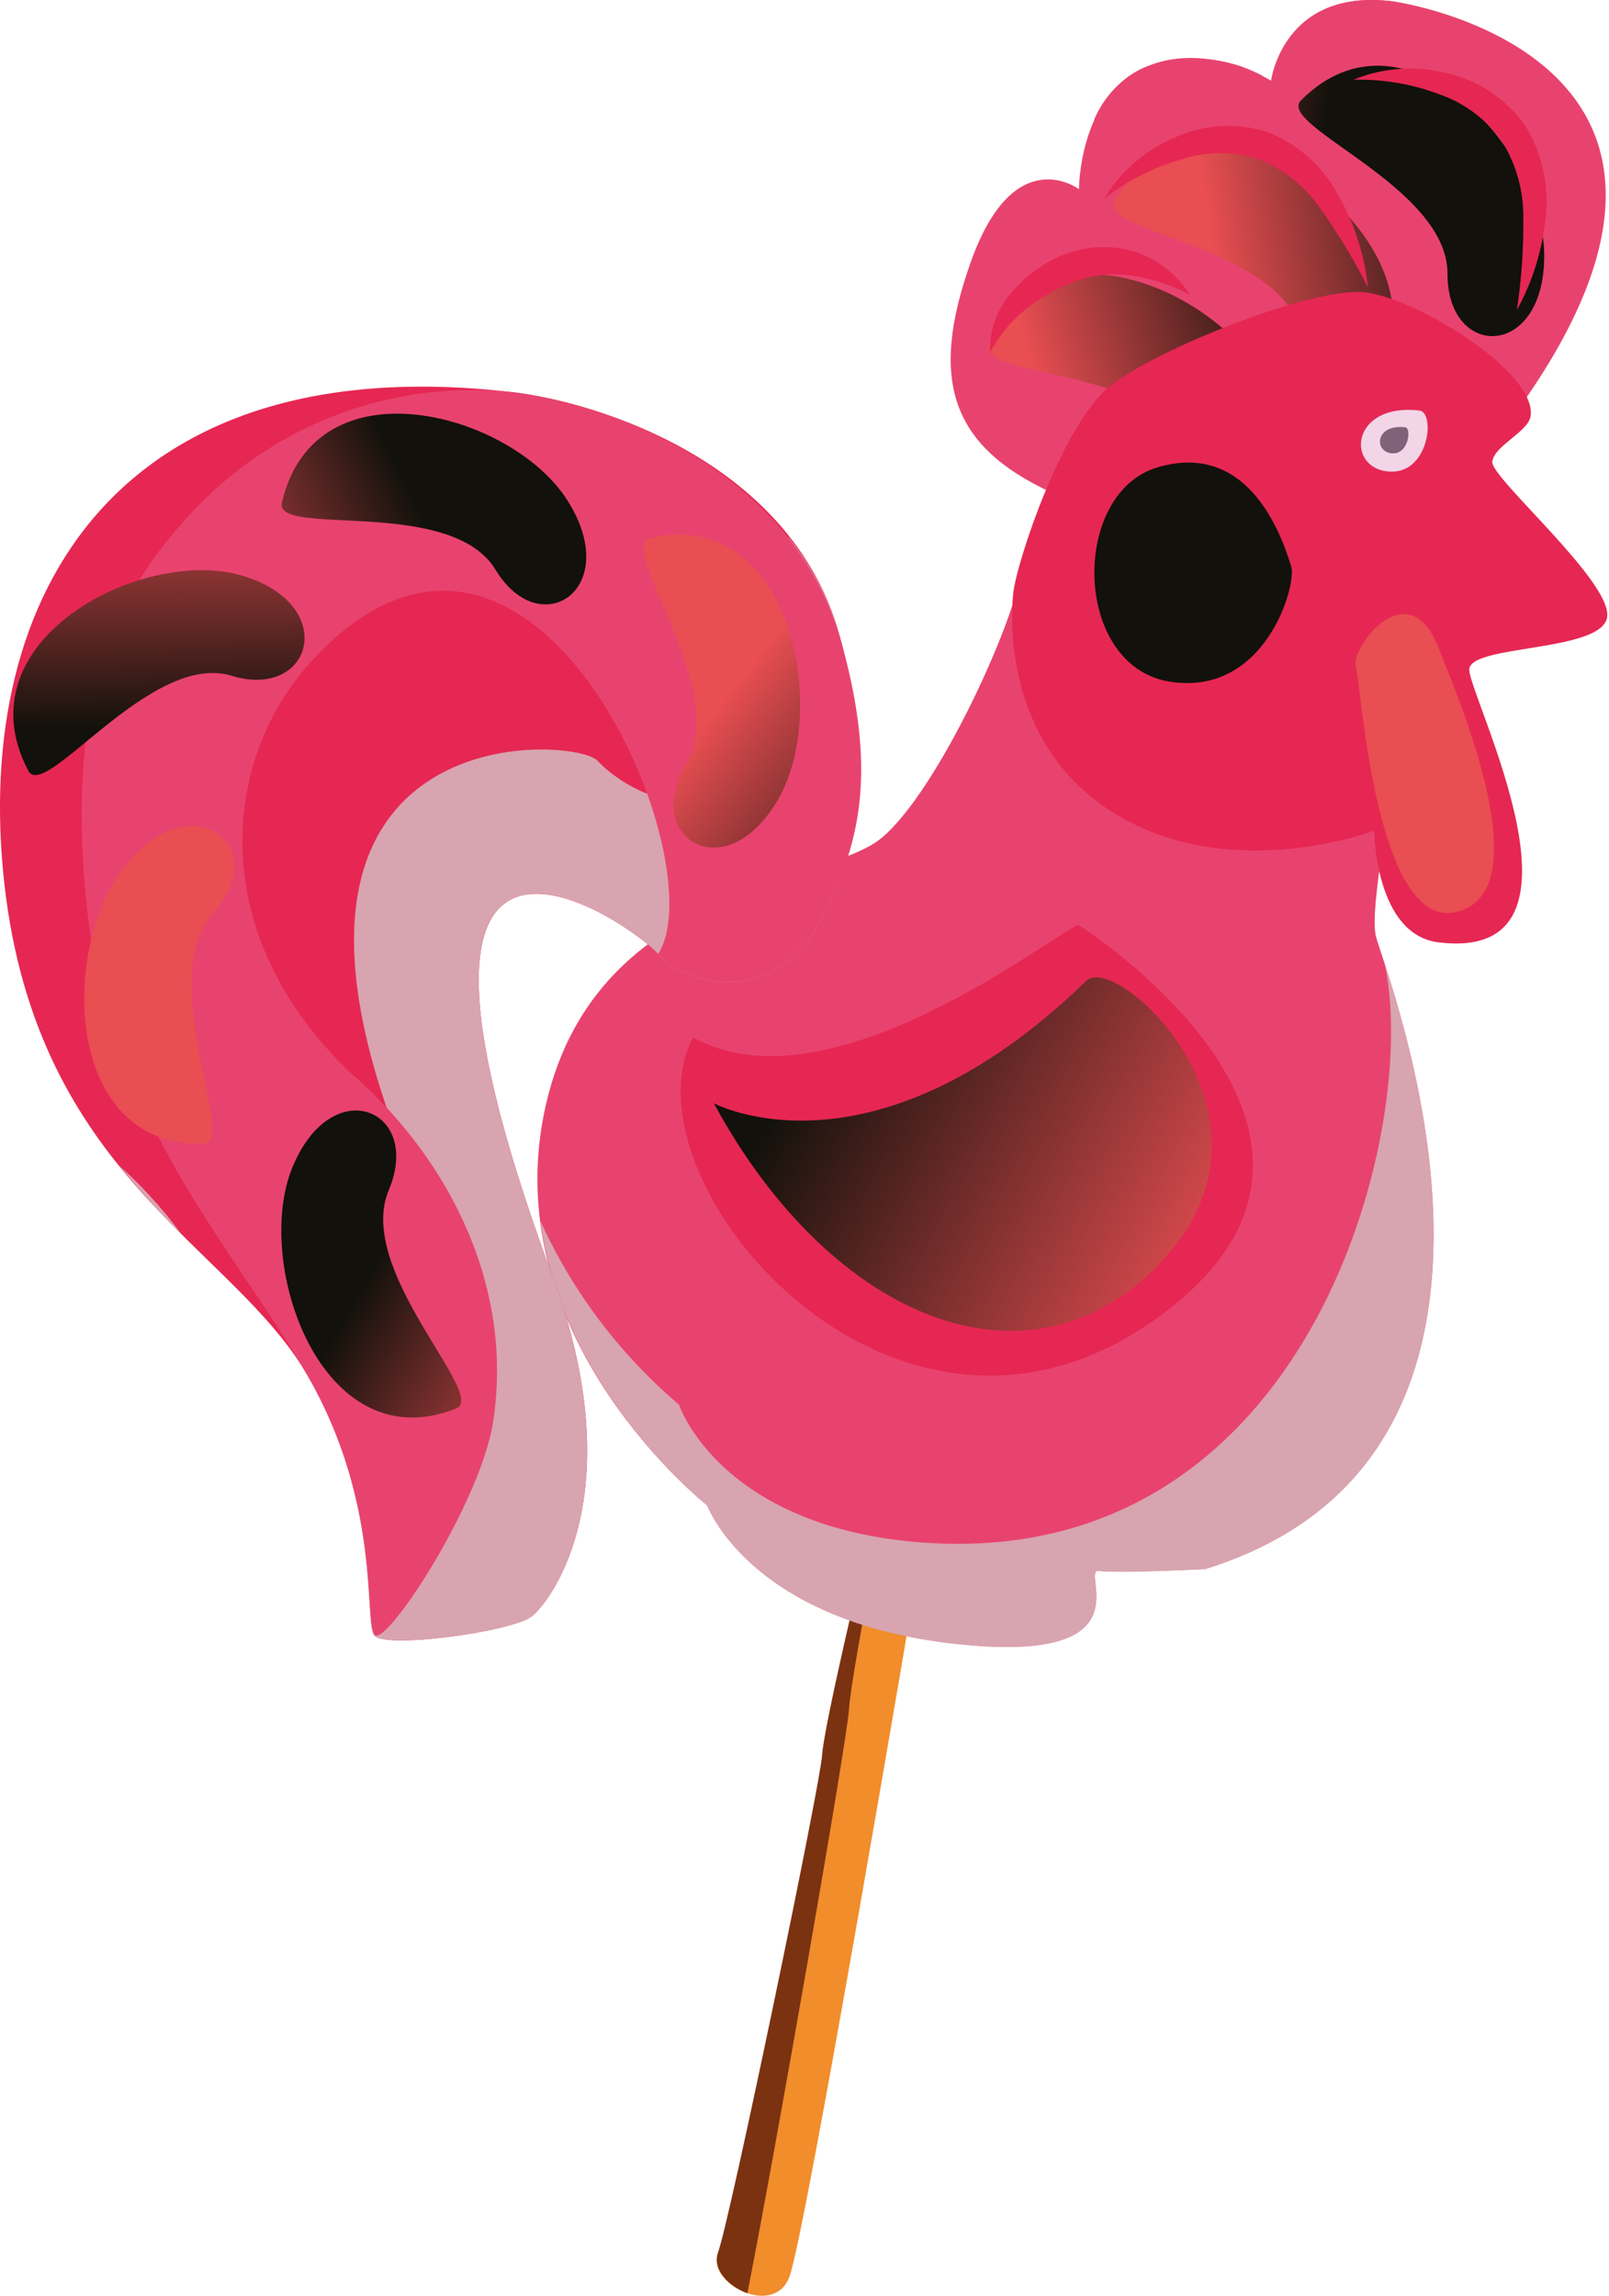 <?xml version="1.0" encoding="UTF-8"?> <svg xmlns="http://www.w3.org/2000/svg" xmlns:xlink="http://www.w3.org/1999/xlink" viewBox="0 0 70.03 99.88"> <defs> <style> .cls-1 { isolation: isolate; } .cls-2 { fill: #f18d2b; } .cls-3 { fill: #7b3211; } .cls-4 { fill: #e8436e; } .cls-5 { mix-blend-mode: multiply; } .cls-6 { fill: #d8a4af; } .cls-10, .cls-11, .cls-12, .cls-13, .cls-14, .cls-15, .cls-16, .cls-19, .cls-20, .cls-21, .cls-7, .cls-9 { mix-blend-mode: screen; } .cls-8 { fill: #e62753; } .cls-9 { fill: url(#linear-gradient); } .cls-10 { fill: url(#linear-gradient-2); } .cls-11 { fill: url(#linear-gradient-3); } .cls-12 { fill: url(#linear-gradient-4); } .cls-13 { fill: url(#linear-gradient-5); } .cls-14 { fill: url(#linear-gradient-6); } .cls-15 { fill: url(#linear-gradient-7); } .cls-16 { fill: url(#linear-gradient-8); } .cls-17 { fill: #f3d5e8; } .cls-18 { fill: #806379; } .cls-19 { fill: url(#linear-gradient-9); } .cls-20 { fill: url(#linear-gradient-10); } .cls-21 { fill: url(#linear-gradient-11); } </style> <linearGradient id="linear-gradient" x1="-2368.39" y1="-367.74" x2="-2356.98" y2="-367.74" gradientTransform="matrix(-0.99, -0.11, -0.11, 0.99, -2326.83, 128.53)" gradientUnits="userSpaceOnUse"> <stop offset="0" stop-color="#12110b"></stop> <stop offset="1" stop-color="#e94e52"></stop> </linearGradient> <linearGradient id="linear-gradient-2" x1="-2398.62" y1="221.71" x2="-2387.24" y2="221.71" gradientTransform="matrix(-0.99, 0.15, 0.15, 0.99, -2344.54, 163.28)" xlink:href="#linear-gradient"></linearGradient> <linearGradient id="linear-gradient-3" x1="-2352.72" y1="524.39" x2="-2341.35" y2="524.39" gradientTransform="matrix(-0.96, 0.28, 0.28, 0.96, -2350.85, 183.67)" xlink:href="#linear-gradient"></linearGradient> <linearGradient id="linear-gradient-4" x1="-1780.67" y1="-1451.98" x2="-1769.11" y2="-1451.98" gradientTransform="matrix(-0.79, -0.62, -0.62, 0.79, -2261.79, 96.33)" xlink:href="#linear-gradient"></linearGradient> <linearGradient id="linear-gradient-5" x1="-2214.9" y1="886.17" x2="-2203.51" y2="886.17" gradientTransform="matrix(-0.9, 0.43, 0.43, 0.9, -2356.05, 197.54)" xlink:href="#linear-gradient"></linearGradient> <linearGradient id="linear-gradient-6" x1="-1131.91" y1="2076.68" x2="-1143.08" y2="2071.82" gradientTransform="matrix(-0.39, 0.92, 0.92, 0.39, -2346.35, 284.16)" xlink:href="#linear-gradient"></linearGradient> <linearGradient id="linear-gradient-7" x1="1220.76" y1="1909.08" x2="1232.38" y2="1909.08" gradientTransform="matrix(0.65, 0.76, 0.76, -0.65, -2241.71, 358.02)" xlink:href="#linear-gradient"></linearGradient> <linearGradient id="linear-gradient-8" x1="1778.17" y1="1356.41" x2="1789.69" y2="1356.41" gradientTransform="matrix(0.87, 0.5, 0.5, -0.87, -2205.52, 361.71)" xlink:href="#linear-gradient"></linearGradient> <linearGradient id="linear-gradient-9" x1="-2369.07" y1="-343.36" x2="-2362.13" y2="-343.36" gradientTransform="matrix(-0.99, -0.11, -0.11, 0.99, -2326.83, 128.53)" gradientUnits="userSpaceOnUse"> <stop offset="0" stop-color="#e94e52"></stop> <stop offset="1" stop-color="#12110b"></stop> </linearGradient> <linearGradient id="linear-gradient-10" x1="-2033.67" y1="-1132.71" x2="-2012.96" y2="-1132.71" gradientTransform="matrix(-0.88, -0.48, -0.48, 0.88, -2275.99, 90.55)" xlink:href="#linear-gradient-9"></linearGradient> <linearGradient id="linear-gradient-11" x1="-2358.96" y1="-350.43" x2="-2350.37" y2="-350.43" xlink:href="#linear-gradient"></linearGradient> </defs> <title>4561</title> <g class="cls-1"> <g id="Слой_1" data-name="Слой 1"> <g> <path class="cls-2" d="M40.28,89.58s-4.85,28.73-5.55,30.5-3.58.23-3.1-1,4.45-20.35,4.53-21.63S37.94,89,37.94,89Z" transform="translate(-0.38 -21)"></path> <path class="cls-3" d="M31.63,119c.51-1.36,4.45-20.35,4.53-21.63S37.94,89,37.94,89l.44.11c-.48,2.56-1,5.42-1.05,6.27-.09,1.39-3.14,18.88-4.42,25.39C32.09,120.48,31.37,119.72,31.63,119Z" transform="translate(-0.38 -21)"></path> <path class="cls-4" d="M60.65,54.81c.5.65-.69,5.54-.39,6.9s8.86,22.5-7.43,27.55c0,0-3.72.19-4.62.08s2.35,4.18-6.44,3.15-10.61-6-10.61-6-9.11-7.15-7.1-17.06,12.14-9.9,14.66-11.95,6.12-10,6.17-12.1S60.65,54.81,60.65,54.81Z" transform="translate(-0.38 -21)"></path> <g class="cls-5"> <path class="cls-6" d="M29.93,82.11s1.78,5.35,10.61,6c17,1.24,21.69-18.25,20.09-25.24,1.53,4.72,6.68,21.91-7.8,26.4,0,0-3.72.19-4.62.08s2.35,4.18-6.44,3.15-10.61-6-10.61-6-6.31-5-7.25-12.36A22.93,22.93,0,0,0,29.93,82.11Z" transform="translate(-0.38 -21)"></path> </g> <path class="cls-4" d="M60.89,21.05c1,.12,16.3,2.76,5.49,17.81-5.06-8.71-16.86-3.21-20.21,3.58-4.35-2-5.4-4.85-3.52-10.09s4.69-3.12,4.69-3.12,0-3.91,2.71-5.23,5.65.51,5.65.51S56.22,20.51,60.89,21.05Z" transform="translate(-0.38 -21)"></path> <g class="cls-7"> <path class="cls-4" d="M48.9,25.62a3.74,3.74,0,0,0-.91.62A4.37,4.37,0,0,1,50.05,24a6.23,6.23,0,0,1,5.28.3C54.68,25.2,51.64,24.3,48.9,25.62Z" transform="translate(-0.38 -21)"></path> <path class="cls-4" d="M59.74,22.67A4.72,4.72,0,0,0,56,23.6c.47-1.14,1.71-2.92,4.93-2.55,1,.12,16.3,2.76,5.49,17.81C74.88,25.23,60.75,22.79,59.74,22.67Z" transform="translate(-0.38 -21)"></path> </g> <path class="cls-8" d="M22.67,38.06c3.76.44,12.38,3.08,14.33,10.88,1.41,5.62.85,8.76-.85,12-2.22,4.24-6.27,2.68-7.13,1.57S15.57,52.32,24.26,76.07c3.77,9.75.12,14.56-.72,15.24s-6.41,1.44-6.87.84S17,86.41,13.74,80.8,2,72.18.57,59.45,5.67,36.08,22.67,38.06Z" transform="translate(-0.38 -21)"></path> <g class="cls-5"> <path class="cls-6" d="M8.3,74.73a39.22,39.22,0,0,1-2.71-3A19.54,19.54,0,0,1,8.3,74.73Z" transform="translate(-0.38 -21)"></path> <path class="cls-6" d="M19.81,85.66c.94-.67,2.59-3.84-1.58-13.79C9.93,52,25.38,53,26.39,54.1s4.83,3.63,7.29-.59c1.78-3,2.39-4.1,1-9.16A12.07,12.07,0,0,1,37,48.94c1.41,5.62.85,8.76-.85,12-2.22,4.24-6.27,2.68-7.13,1.57S15.57,52.32,24.26,76.07c3.77,9.75.12,14.56-.72,15.24s-6.41,1.44-6.87.84c-.3-.39-.09-2.63-.74-5.66A12.29,12.29,0,0,0,19.81,85.66Z" transform="translate(-0.38 -21)"></path> </g> <path class="cls-4" d="M22.67,38.06c3.76.44,12.15,3.06,14.33,10.88,1.55,5.58.85,8.76-.85,12-2.22,4.24-6.27,2.68-7.13,1.57,2.61-4-5.55-23.23-15.13-12.69C9.78,54.37,9.48,62.16,16,68c3.72,3.36,6.76,8.75,5.85,14.81-.54,3.6-4.71,9.91-5.17,9.31S17,86.41,13.74,80.8,4.94,69.44,4.1,59.86c-.68-7.7.76-12.39,4.48-16.4A16.66,16.66,0,0,1,22.67,38.06Z" transform="translate(-0.38 -21)"></path> <path class="cls-8" d="M47.32,61.24c-1,.31-10.84,8.22-16.77,4.89-3.25,6.08,8.57,20.33,20,12.35S47.32,61.24,47.32,61.24Z" transform="translate(-0.38 -21)"></path> <path class="cls-9" d="M57,25.37c-1.08,1.1,6.39,3.75,6.38,7.53s4.26,3.74,4.21-.84S61.5,20.85,57,25.37Z" transform="translate(-0.38 -21)"></path> <path class="cls-10" d="M48.9,29.74c-.77,1.35,7.12,2,8.05,5.59s5.07,2.5,3.86-1.91S52.08,24.2,48.9,29.74Z" transform="translate(-0.38 -21)"></path> <path class="cls-11" d="M43.42,36c-.59,1.44,7.3,1,8.7,4.45s5.35,1.78,3.58-2.43S45.85,30.1,43.42,36Z" transform="translate(-0.38 -21)"></path> <path class="cls-12" d="M28.67,44.41c-1.49.35,3.51,6.63,1.57,9.83s1.71,5.49,4,1.55S34.78,43,28.67,44.41Z" transform="translate(-0.38 -21)"></path> <path class="cls-13" d="M12.65,42.87c-.35,1.52,7.36-.29,9.3,2.92s5.56.85,3.14-3S14.09,36.62,12.65,42.87Z" transform="translate(-0.38 -21)"></path> <path class="cls-14" d="M1.61,54.53c.72,1.38,5.32-5.21,8.85-4.13s4.72-3.13.41-4.37S-1.36,48.87,1.61,54.53Z" transform="translate(-0.38 -21)"></path> <path class="cls-15" d="M9.23,70.76c1.52,0-2.13-7.22.41-10S9,55.08,6,58.45,3,70.91,9.23,70.76Z" transform="translate(-0.38 -21)"></path> <path class="cls-16" d="M20.23,82.28c1.41-.56-4.41-6-2.93-9.5s-2.46-5.18-4.19-1S14.38,84.61,20.23,82.28Z" transform="translate(-0.38 -21)"></path> <path class="cls-8" d="M59.29,24.47a9.83,9.83,0,0,1,3.7.62,5.6,5.6,0,0,1,2.77,2.07,6.25,6.25,0,0,1,.92,3.43,25,25,0,0,1-.28,3.9,10.41,10.41,0,0,0,1.23-3.86,6.24,6.24,0,0,0-.87-4.16,5.68,5.68,0,0,0-3.51-2.31A6.44,6.44,0,0,0,59.29,24.47Z" transform="translate(-0.38 -21)"></path> <path class="cls-8" d="M48.43,29.65a9.82,9.82,0,0,1,3.36-1.71,5.4,5.4,0,0,1,3.42,0,6.06,6.06,0,0,1,2.71,2.24,26.17,26.17,0,0,1,2,3.33,10.34,10.34,0,0,0-1.21-3.87,6,6,0,0,0-3.07-2.86,5.53,5.53,0,0,0-4.16.22A6.59,6.59,0,0,0,48.43,29.65Z" transform="translate(-0.38 -21)"></path> <path class="cls-8" d="M43.47,36.36a5.76,5.76,0,0,1,1.68-2,7.76,7.76,0,0,1,2.17-1.17A5.16,5.16,0,0,1,49.69,33a8.21,8.21,0,0,1,2.47.81A4.48,4.48,0,0,0,49.91,32a4.61,4.61,0,0,0-3,0,5.64,5.64,0,0,0-2.44,1.65A3.8,3.8,0,0,0,43.47,36.36Z" transform="translate(-0.38 -21)"></path> <path class="cls-8" d="M67,39.09c-.08.69-1.6,1.3-1.67,2s5.21,5.21,5,6.75-5.92,1.19-6,2.27S70.34,62.89,63,62c-2.78-.33-2.81-4.86-2.81-4.86s-6,2.28-11-.57-4.86-8.37-4.71-9.76,2.15-7.36,4.2-9,8.87-4.35,11.12-4.09S67.25,37.17,67,39.09Z" transform="translate(-0.38 -21)"></path> <path class="cls-17" d="M62.16,38.86c.71.08.42,2.86-1.4,2.65S59.2,38.52,62.16,38.86Z" transform="translate(-0.38 -21)"></path> <path class="cls-18" d="M61.53,39.59c.3,0,.17,1.23-.6,1.13S60.26,39.44,61.53,39.59Z" transform="translate(-0.38 -21)"></path> <path class="cls-19" d="M63,49.21c.63,1.64,4.5,10.38.88,11.44S59.63,50.83,59.39,50,61.7,45.81,63,49.21Z" transform="translate(-0.38 -21)"></path> <path class="cls-20" d="M47.66,63.67c1.3-1.27,9.07,5.8,3.42,12.06S36.65,78.59,31.45,69C31.45,69,38.36,72.71,47.66,63.67Z" transform="translate(-0.38 -21)"></path> <path class="cls-21" d="M56.58,45.65c-.51-1.68-2-5.44-5.81-4.32s-3.7,8.62.49,9.32S56.83,46.44,56.58,45.65Z" transform="translate(-0.38 -21)"></path> </g> </g> </g> </svg> 